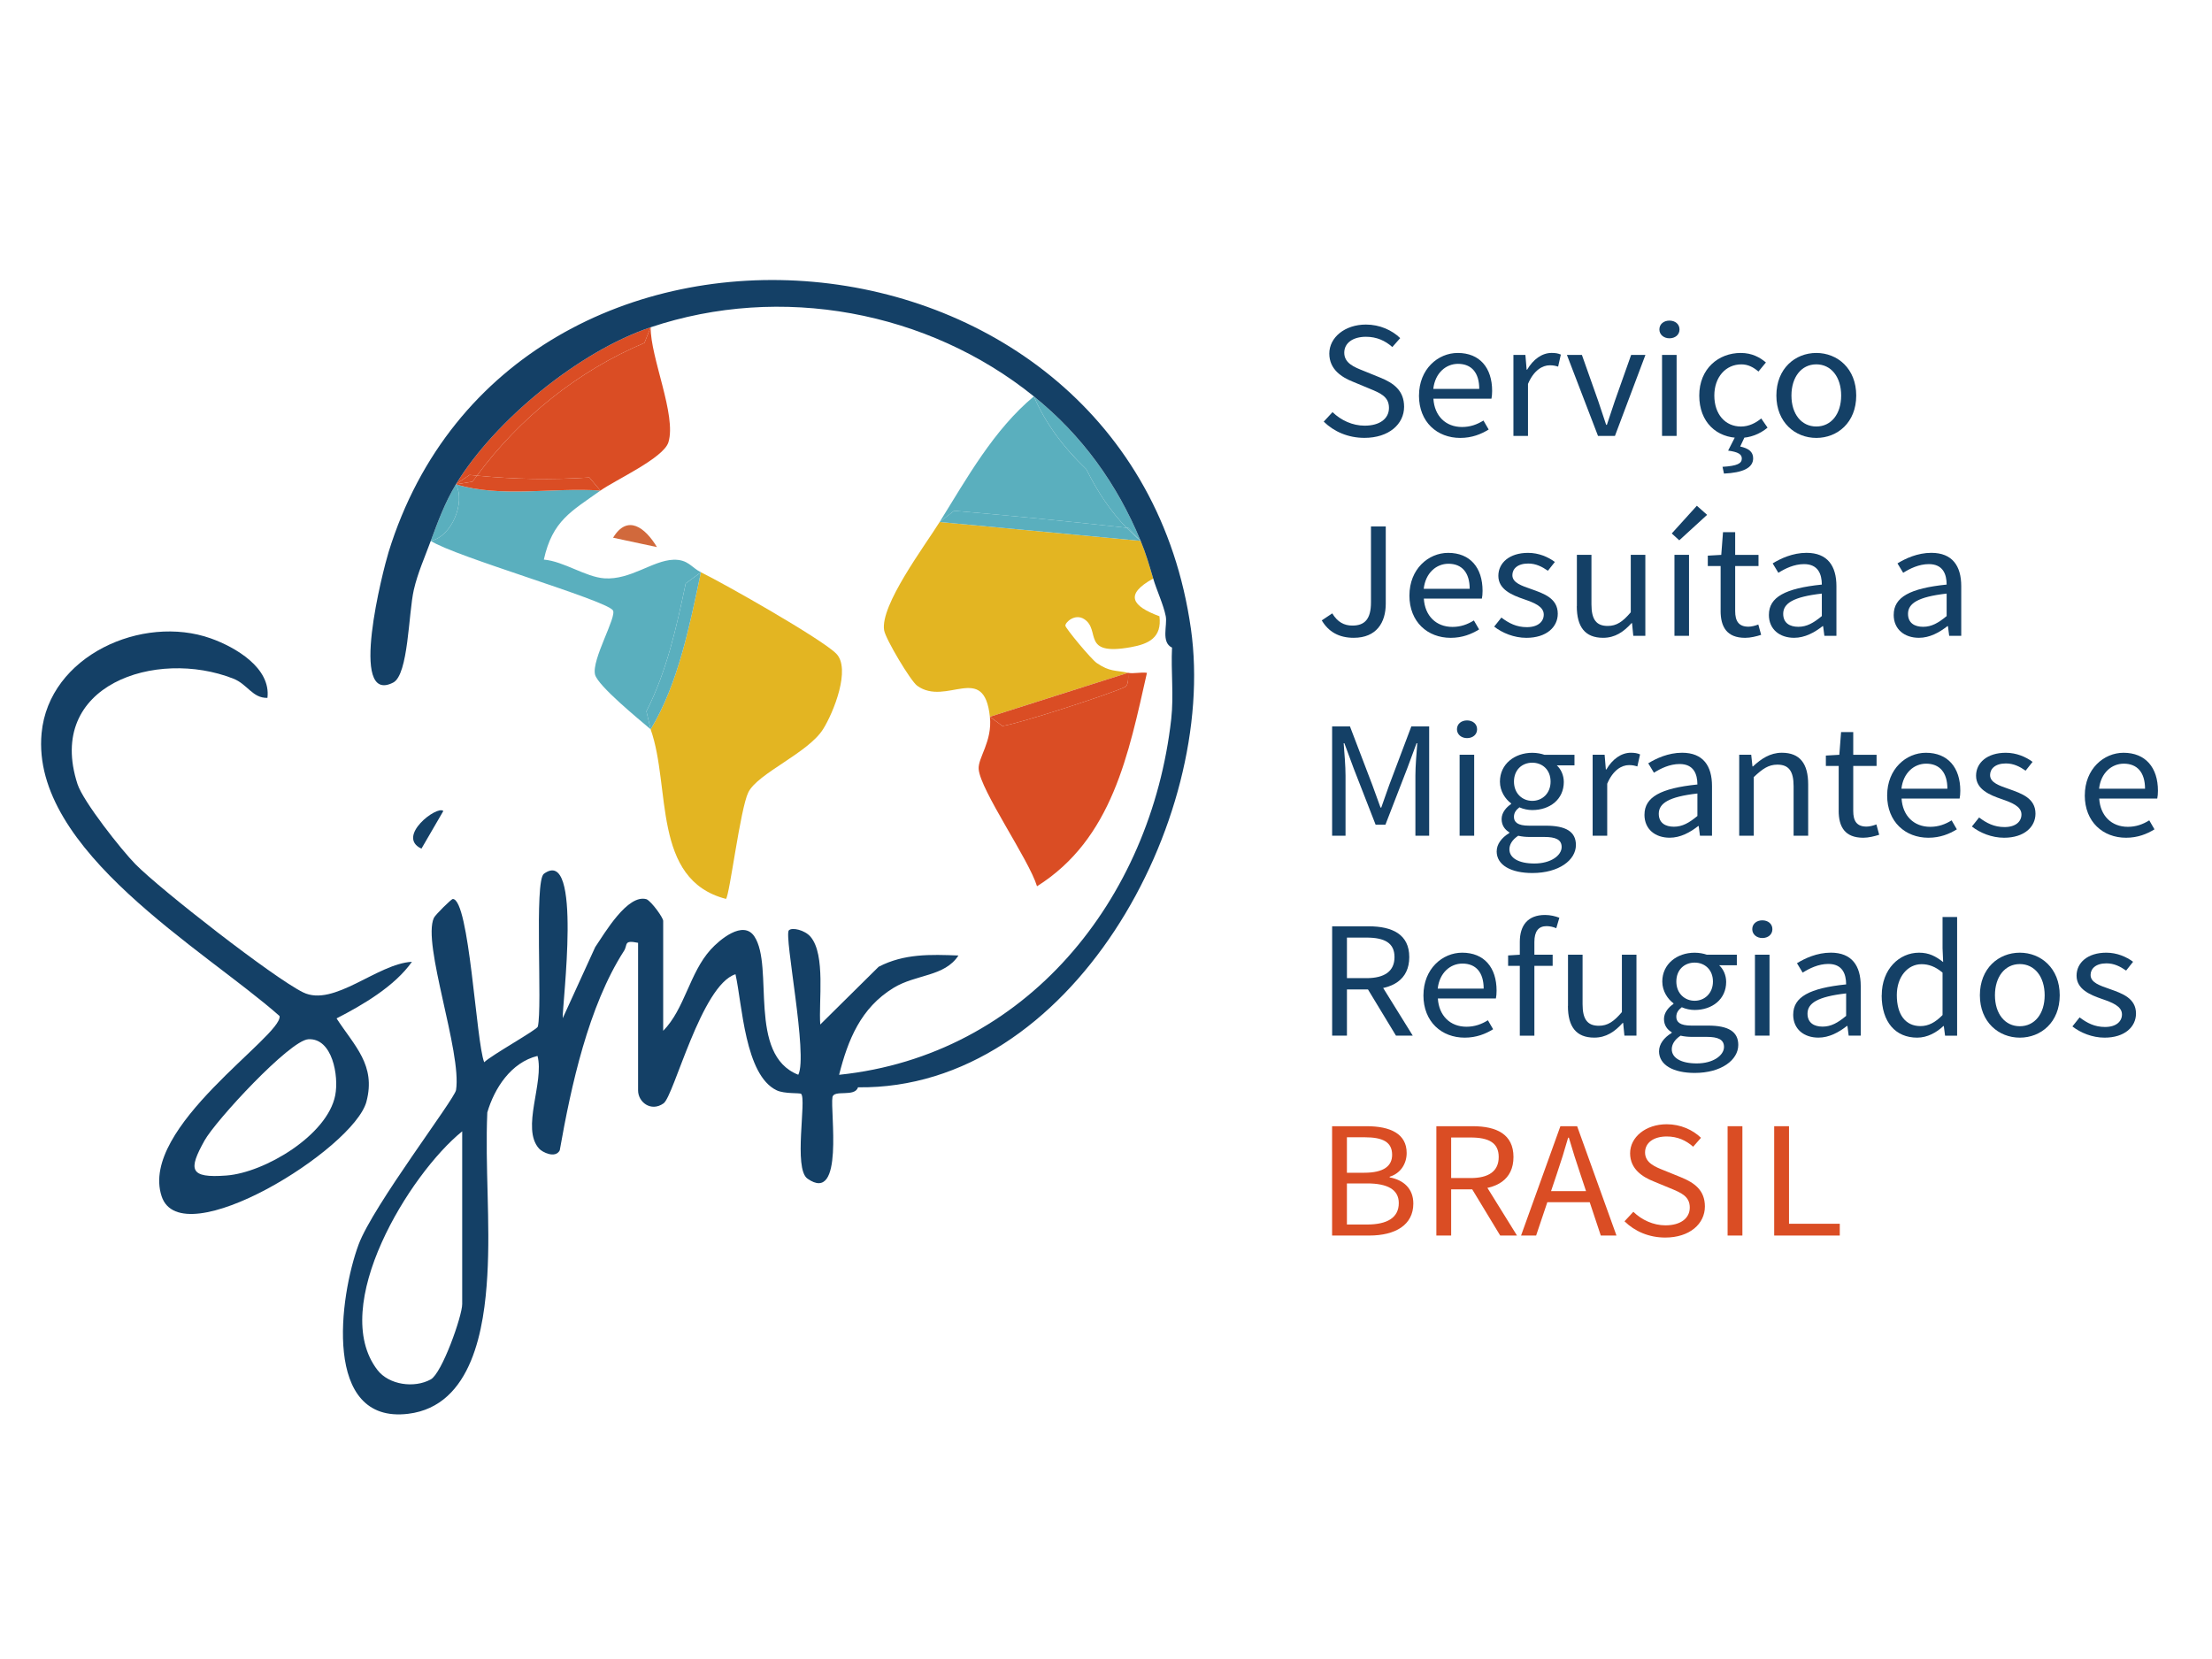 <svg xmlns="http://www.w3.org/2000/svg" id="Camada_1" viewBox="0 0 800 600"><defs><style>      .st0 {        fill: #d1693c;      }      .st1 {        fill: #144066;      }      .st2 {        fill: #da4d24;      }      .st3 {        fill: #e3b522;      }      .st4 {        fill: #5aafbe;      }    </style></defs><path class="st3" d="M417.07,209.24c-1.43-4.84-2.59-8.91-4.54-13.63l-72.7-6.82c-5.27,8.48-21.6,30.14-20.07,39.18.53,3.14,9.56,18.31,11.95,20.04,10.55,7.62,24.2-8.73,26.29,11.21l49.98-15.9c-4.62-.99-6.57-.3-11.27-3.49-2.1-1.42-11.39-12.67-11.41-13.55-.03-1.23,3.5-4.53,6.84-2.35,6.11,3.99-1.3,13.37,16.8,10.14,6.49-1.16,11.33-3.44,10.39-11.19-9.84-3.65-12.84-7.8-2.27-13.63Z"></path><path class="st3" d="M262.57,325.1c1.33-1.45,5.14-32.54,8.06-38.52,3.39-6.93,21.64-14.21,27.08-22.91,3.75-5.99,10.12-21.81,4.73-27.27-5.24-5.31-40.41-25.28-48.95-29.43-4.01,18.86-8.15,40.29-18.18,56.8,7.4,20.79.34,54.37,27.25,61.33Z"></path><path class="st4" d="M164.89,175.16c3.55,6.63-1.59,18.95-9.09,20.45,8.35,5.58,63.07,21.31,65.85,25.1,1.6,2.19-7.8,17.91-6.44,23.28,1.03,4.06,15.94,16.23,20.11,19.77l-1.54-6.52c7.38-14.48,10.89-30.46,14.22-46.25l5.5-4.03c-3.46-1.69-4.59-4.69-9.96-4.52-7.47.24-15.52,7.38-24.99,6.72-6.77-.48-14.72-6.18-21.86-6.77,3.1-14.12,9.97-17.47,20.46-24.96-17.06-1.22-35.86,2.72-52.26-2.27Z"></path><path class="st4" d="M164.89,175.16c-3.9,6.43-6.49,13.4-9.09,20.45,7.5-1.5,12.64-13.82,9.09-20.45Z"></path><path class="st4" d="M233.78,257.25l1.54,6.52c10.03-16.51,14.17-37.93,18.18-56.8l-5.5,4.03c-3.33,15.79-6.83,31.77-14.22,46.25Z"></path><path class="st2" d="M406.86,248.45c-5.16,2.52-39.37,13.61-44.34,14.11l-4.51-3.33c.94,8.97-4.38,14.82-4.06,18.93.6,7.67,18.17,32.69,21.1,42.37,27.25-17.13,33.13-47.95,39.76-77.19-2.17-.34-4.86.41-6.82-.01.07,1.83.17,4.49-1.13,5.13Z"></path><path class="st2" d="M362.52,262.56c4.98-.5,39.18-11.59,44.34-14.11,1.3-.64,1.2-3.3,1.13-5.13l-49.98,15.9,4.51,3.33Z"></path><path class="st2" d="M172.5,172.02c13.47,1.33,27.02,1.56,40.65.67l3.99,4.74c5.35-3.82,22.85-11.74,24.61-17.5,2.98-9.73-6.54-30.64-6.43-41.57l-2.25,5.65c-24,10.11-45.13,27.08-60.57,48.01Z"></path><path class="st2" d="M164.89,175.16l4.95-3.4c.89.1,1.77.17,2.66.26,15.44-20.93,36.57-37.9,60.57-48.01l2.25-5.65c-25.78,8.65-56.35,33.59-70.43,56.8Z"></path><path class="st2" d="M172.5,172.02c-.54.73-1.08,1.45-1.61,2.18l-6.01.96c16.4,4.99,35.2,1.05,52.26,2.27l-3.99-4.74c-13.64.89-27.19.66-40.65-.67Z"></path><path class="st2" d="M172.5,172.02c-.89-.09-1.77-.16-2.66-.26l-4.95,3.4,6.01-.96c.52-.74,1.07-1.46,1.61-2.18Z"></path><path class="st4" d="M407.42,190.87c-5.56-5.74-10.4-12.78-14.51-21.13-8.69-8.3-15.02-17.09-19-26.38-14.52,12.09-24.17,29.49-34.08,45.44l5.25-4.07c20.81,1.8,41.59,3.85,62.35,6.15Z"></path><path class="st4" d="M407.42,190.87c-20.75-2.3-41.54-4.35-62.35-6.15l-5.25,4.07,72.7,6.82c-1.77-1.46-3.47-3.05-5.11-4.74Z"></path><path class="st4" d="M392.91,169.74c4.11,8.35,8.95,15.4,14.51,21.13.23.03.46.05.68.07l4.43,4.67c-8.52-20.57-21.17-38.17-38.62-52.25,3.98,9.29,10.32,18.08,19,26.38Z"></path><path class="st4" d="M407.42,190.87c1.64,1.69,3.34,3.28,5.11,4.74l-4.43-4.67c-.23-.03-.46-.05-.68-.07Z"></path><g><path class="st1" d="M132.53,398.39c3.51-13.14-4.32-20.1-10.81-30.07,9.58-4.92,21.04-11.65,27.26-20.47-12.48.63-28.24,16.51-39.36,11.05-10.71-5.26-51.52-37.11-60.59-46.3-5.04-5.1-18.95-22.72-20.99-28.99-11.71-35.96,28.48-49.14,56.35-38.17,5.17,2.04,6.9,7.08,12.33,6.96,1.31-10.86-11.59-18.35-20.49-21.52-24.7-8.78-58.56,6.2-61.19,34.3-3.98,42.46,58.97,78.29,86.07,102.28,1.2,7.16-50.85,40.26-42.66,65.18,7.11,21.63,69.49-17.04,74.09-34.24ZM121.24,396.13c-2.82,14.46-25.54,27.96-39.32,29.01-13.52,1.03-13.8-2.13-7.97-12.62,4.04-7.27,30.82-36.24,37.55-36.66,8.7-.53,11.11,13.27,9.74,20.27Z"></path><path class="st1" d="M430.71,227.42c-21.72-153.59-245.65-171.79-290.17-27.76-1.99,6.43-14.68,55.59,1.66,47.2,5.53-2.84,5.52-25.05,7.46-33.53,1.41-6.15,3.99-11.87,6.14-17.72,2.59-7.05,5.19-14.02,9.09-20.45,14.08-23.21,44.66-48.15,70.43-56.8,47.04-15.78,100.24-5.94,138.59,24.99,17.46,14.08,30.1,31.68,38.62,52.25,1.96,4.72,3.11,8.79,4.54,13.63,1.26,4.26,3.73,9.5,4.54,13.63.65,3.29-1.79,9.42,2.27,11.36-.42,8.57.67,17.26-.29,25.84-7.35,65.33-52.57,121.63-120.12,128.66,3.21-12.62,7.8-24.17,19.68-31.44,8.16-4.99,18.48-4,23.48-11.71-10.1-.4-19.65-.7-28.85,4.07l-21.12,20.89c-.64-8.27,2-25.19-3.5-31.72-2.07-2.45-6.69-3.53-7.86-2.34-1.84,1.87,7,45.3,3.41,52.23-18.5-7.26-8.66-39.09-15.87-50.01-4.05-6.13-12.69,1.28-15.81,4.73-7.7,8.51-9.37,21.46-17.18,29.39v-39.76c0-1.16-4.1-6.86-5.98-7.82-6.88-2.07-15.22,12.33-18.61,17.31l-11.74,25.71c-.26-4.7,7.24-62.53-6.82-52.23-3.55,2.6-.47,48.11-2.19,55.27-.27,1.13-16.87,10.37-19.39,12.89-2.94-7.24-5.35-59.06-11.38-59.05-.48,0-6.27,5.66-6.82,6.83-4.33,9.34,10.18,48.59,8.01,62.29-.52,3.27-30.03,41.82-35.23,55.83-6.97,18.78-13.18,65.01,17.92,61.24,23.41-2.84,27.53-31.47,28.62-49.92,1.15-19.53-.84-39.5,0-59.07,2.55-8.71,8.56-18.09,18.16-20.44,2.52,9.52-6.04,26.17.55,33.51,1.2,1.34,5.9,3.68,7.49.64,4.1-23.27,10.38-52.16,23.23-72.13,1.45-2.25-.26-4.03,5.1-2.93v53.39c0,4.22,4.68,7.9,9.22,4.67,3.76-2.67,13.68-42.82,26.01-46.69,2.46,10.96,3.37,36.47,14.88,41.97,2.84,1.36,8.41.86,8.86,1.29,2.02,1.94-2.87,27.01,2.29,30.66,13.37,9.42,8.16-24.63,9.04-29.47.52-2.84,8.13.13,9.23-3.56,77.04.96,130.21-96.55,120.41-165.85ZM167.16,471.65c0,4.32-7.3,24.99-11.37,27.23-5.95,3.28-15.12,2-19.28-3.4-17.78-23.06,11.58-70.92,30.65-86.32v62.48Z"></path></g><path class="st1" d="M160.33,293.32c-2.12-2.22-17.23,9.23-7.91,13.61l7.91-13.61Z"></path><path class="st0" d="M221.73,194.47l15.86,3.39c-4.28-7.14-10.69-11.93-15.86-3.39Z"></path><path class="st1" d="M478.73,152.5l3.2-3.45c3.03,2.95,7.23,4.9,11.61,4.9,5.52,0,8.8-2.58,8.8-6.43,0-4.04-3.05-5.33-7.02-6.96l-6.04-2.51c-3.92-1.57-8.52-4.37-8.52-10.18s5.6-10.49,13.25-10.49c4.99,0,9.43,2.03,12.39,4.9l-2.84,3.23c-2.58-2.29-5.66-3.71-9.55-3.71-4.72,0-7.84,2.24-7.84,5.77,0,3.81,3.67,5.23,6.97,6.54l6,2.44c4.87,1.97,8.67,4.69,8.67,10.57,0,6.25-5.49,11.24-14.34,11.24-5.91,0-11.04-2.26-14.72-5.87Z"></path><path class="st1" d="M513.2,143.05c0-9.53,6.84-15.4,14.01-15.4,7.95,0,12.44,5.36,12.44,13.74,0,1.05-.09,2.09-.25,2.81h-20.99c.38,6.2,4.41,10.23,10.35,10.23,2.99,0,5.45-.91,7.75-2.34l1.89,3.25c-2.73,1.68-6.05,3.04-10.29,3.04-8.31,0-14.92-5.71-14.92-15.33ZM534.99,140.65c0-5.87-2.81-9.06-7.68-9.06-4.38,0-8.3,3.31-8.94,9.06h16.62Z"></path><path class="st1" d="M547.32,128.37h4.36l.45,5.33h.18c2.17-3.72,5.35-6.06,8.86-6.06,1.38,0,2.35.16,3.33.6l-.98,4.35c-1.07-.32-1.77-.48-3.02-.48-2.63,0-5.78,1.78-7.88,6.74v18.8h-5.27v-29.28Z"></path><path class="st1" d="M566.68,128.37h5.44l5.89,16.64c.93,2.86,1.94,5.84,2.88,8.64h.26c.93-2.8,1.94-5.78,2.88-8.64l5.89-16.64h5.17l-11.02,29.28h-6.13l-11.24-29.28Z"></path><path class="st1" d="M600.14,119.15c0-1.95,1.59-3.2,3.64-3.2s3.64,1.26,3.64,3.2-1.59,3.2-3.64,3.2-3.64-1.33-3.64-3.2ZM601.1,128.37h5.27v29.28h-5.27v-29.28Z"></path><path class="st1" d="M614.56,143.05c0-9.77,7.02-15.4,14.99-15.4,4.09,0,6.92,1.59,9.12,3.44l-2.7,3.28c-1.82-1.54-3.73-2.59-6.18-2.59-5.64,0-9.78,4.57-9.78,11.28s3.91,11.2,9.64,11.2c2.85,0,5.37-1.3,7.32-2.92l2.29,3.32c-2.8,2.35-6.34,3.72-10.08,3.72-8.29,0-14.62-5.63-14.62-15.33ZM622.97,168.83c5.36-.32,6.98-1.22,6.98-2.99,0-1.54-1.3-2.38-4.95-2.87l2.8-5.49h3.45l-1.88,4.01c2.93.65,4.68,1.82,4.68,4.27,0,3.5-3.79,5.2-10.55,5.52l-.53-2.45Z"></path><path class="st1" d="M642.45,143.05c0-9.77,6.8-15.4,14.44-15.4s14.44,5.63,14.44,15.4-6.8,15.33-14.44,15.33-14.44-5.63-14.44-15.33ZM665.88,143.05c0-6.71-3.63-11.28-8.99-11.28s-8.99,4.57-8.99,11.28,3.63,11.2,8.99,11.2,8.99-4.49,8.99-11.2Z"></path><path class="st1" d="M478.04,224.37l3.79-2.54c1.9,3.14,4.27,4.42,7.28,4.42,4.49,0,6.72-2.39,6.72-8.4v-27.44h5.35v27.9c0,6.84-3.35,12.36-11.59,12.36-5.34,0-9.13-2.18-11.56-6.31Z"></path><path class="st1" d="M509.74,215.35c0-9.53,6.84-15.4,14.01-15.4,7.95,0,12.44,5.36,12.44,13.74,0,1.05-.09,2.09-.25,2.81h-20.99c.38,6.2,4.41,10.23,10.35,10.23,2.99,0,5.45-.91,7.75-2.34l1.89,3.25c-2.73,1.68-6.05,3.04-10.29,3.04-8.31,0-14.92-5.71-14.92-15.33ZM531.53,212.95c0-5.87-2.81-9.06-7.68-9.06-4.38,0-8.3,3.31-8.94,9.06h16.62Z"></path><path class="st1" d="M540.4,226.61l2.6-3.26c2.71,2.05,5.46,3.47,9.2,3.47,4.09,0,6.12-2.05,6.12-4.55,0-3.01-3.68-4.35-7.13-5.55-4.37-1.5-9.29-3.52-9.29-8.46,0-4.68,3.99-8.31,10.75-8.31,3.88,0,7.27,1.49,9.69,3.29l-2.52,3.18c-2.15-1.49-4.35-2.61-7.11-2.61-3.93,0-5.74,1.97-5.74,4.2,0,2.78,3.39,3.84,6.92,5.08,4.49,1.59,9.5,3.31,9.5,8.88,0,4.75-4.02,8.71-11.37,8.71-4.43,0-8.7-1.76-11.63-4.06Z"></path><path class="st1" d="M570.3,219.22v-18.55h5.27v17.92c0,5.45,1.76,7.79,5.88,7.79,3.19,0,5.39-1.48,8.34-4.94v-20.77h5.27v29.28h-4.36l-.45-4.59h-.18c-2.89,3.2-6,5.31-10.28,5.31-6.57,0-9.52-3.98-9.52-11.45Z"></path><path class="st1" d="M604.61,192.94l9.08-10.03,3.71,3.29-10.07,9.21-2.71-2.47ZM605.59,200.67h5.27v29.28h-5.27v-29.28Z"></path><path class="st1" d="M622.29,220.9v-16.19h-4.64v-3.75l4.87-.28.63-8.21h4.4v8.21h8.44v4.04h-8.44v16.28c0,3.58,1.23,5.65,4.82,5.65,1.11,0,2.54-.39,3.55-.79l1.02,3.74c-1.75.56-3.84,1.08-5.78,1.08-6.63,0-8.88-3.95-8.88-9.78Z"></path><path class="st1" d="M639.75,222.35c0-6.38,5.86-9.57,19.14-10.93-.01-3.77-1.34-7.4-6.43-7.4-3.6,0-6.85,1.61-9.29,3.14l-2.06-3.4c2.87-1.77,7.24-3.82,12.24-3.82,7.61,0,10.82,4.75,10.82,12.04v17.97h-4.36l-.45-3.5h-.18c-2.97,2.32-6.44,4.22-10.31,4.22-5.22,0-9.13-3.04-9.13-8.33ZM658.89,222.81v-8.13c-10.44,1.18-13.97,3.58-13.97,7.33,0,3.33,2.4,4.68,5.46,4.68s5.49-1.38,8.51-3.88Z"></path><path class="st1" d="M684.89,222.35c0-6.38,5.86-9.57,19.14-10.93-.01-3.77-1.34-7.4-6.43-7.4-3.6,0-6.85,1.61-9.29,3.14l-2.06-3.4c2.87-1.77,7.24-3.82,12.24-3.82,7.61,0,10.82,4.75,10.82,12.04v17.97h-4.36l-.45-3.5h-.18c-2.97,2.32-6.44,4.22-10.31,4.22-5.22,0-9.13-3.04-9.13-8.33ZM704.03,222.81v-8.13c-10.44,1.18-13.97,3.58-13.97,7.33,0,3.33,2.4,4.68,5.46,4.68s5.49-1.38,8.51-3.88Z"></path><path class="st1" d="M481.78,262.71h6.45l8.07,21.13c1.01,2.7,1.98,5.49,2.99,8.24h.26c1.01-2.75,1.9-5.54,2.91-8.24l7.97-21.13h6.45v39.54h-4.98v-21.77c0-3.44.41-8.2.68-11.69h-.26l-3.34,9.02-7.92,20.45h-3.55l-7.97-20.45-3.33-9.02h-.26c.27,3.5.68,8.25.68,11.69v21.77h-4.85v-39.54Z"></path><path class="st1" d="M526.93,263.75c0-1.95,1.59-3.2,3.64-3.2s3.64,1.25,3.64,3.2-1.59,3.2-3.64,3.2-3.64-1.33-3.64-3.2ZM527.89,272.97h5.27v29.28h-5.27v-29.28Z"></path><path class="st1" d="M541.3,307.88c0-2.51,1.7-4.87,4.57-6.62v-.24c-1.59-.93-2.79-2.5-2.79-4.8,0-2.43,1.82-4.37,3.43-5.43v-.24c-2.06-1.52-4.04-4.37-4.04-7.86,0-6.4,5.37-10.43,11.69-10.43,1.71,0,3.27.32,4.4.72h10.87v3.81h-6.4c1.47,1.33,2.54,3.53,2.54,6.03,0,6.27-5.04,10.15-11.41,10.15-1.51,0-3.23-.35-4.64-.99-1.13.88-1.98,1.86-1.98,3.46,0,1.86,1.28,3.18,5.46,3.18h6.06c7.24,0,10.89,2.14,10.89,6.99,0,5.44-6.13,10.13-15.76,10.13-7.63,0-12.9-2.81-12.9-7.85ZM564.79,306.34c0-2.71-2.19-3.64-6.28-3.64h-5.38c-1.19,0-2.66-.12-4.05-.44-2.23,1.48-3.18,3.23-3.18,4.91,0,3.15,3.37,5.13,9.04,5.13,5.94,0,9.85-2.91,9.85-5.97ZM560.79,282.68c0-4.26-2.95-6.84-6.62-6.84s-6.62,2.54-6.62,6.84,3.03,6.96,6.62,6.96,6.62-2.7,6.62-6.96Z"></path><path class="st1" d="M575.97,272.97h4.36l.45,5.33h.18c2.17-3.72,5.35-6.06,8.86-6.06,1.38,0,2.35.17,3.33.6l-.98,4.35c-1.07-.32-1.77-.48-3.02-.48-2.63,0-5.78,1.78-7.88,6.74v18.8h-5.27v-29.28Z"></path><path class="st1" d="M594.75,294.65c0-6.38,5.86-9.57,19.14-10.93-.01-3.77-1.34-7.4-6.43-7.4-3.6,0-6.85,1.61-9.29,3.14l-2.06-3.4c2.87-1.77,7.24-3.82,12.24-3.82,7.61,0,10.82,4.75,10.82,12.04v17.97h-4.36l-.45-3.5h-.18c-2.97,2.32-6.44,4.22-10.31,4.22-5.22,0-9.13-3.04-9.13-8.33ZM613.89,295.11v-8.13c-10.44,1.18-13.97,3.58-13.97,7.33,0,3.33,2.4,4.68,5.46,4.68s5.49-1.38,8.51-3.88Z"></path><path class="st1" d="M628.99,272.97h4.36l.45,4.22h.18c2.97-2.75,6.18-4.95,10.45-4.95,6.57,0,9.52,3.98,9.52,11.45v18.56h-5.27v-17.92c0-5.45-1.75-7.79-5.88-7.79-3.19,0-5.39,1.53-8.52,4.5v21.21h-5.27v-29.28Z"></path><path class="st1" d="M664.99,293.2v-16.19h-4.64v-3.75l4.87-.28.63-8.21h4.4v8.21h8.44v4.04h-8.44v16.28c0,3.58,1.23,5.65,4.82,5.65,1.11,0,2.54-.39,3.55-.79l1.02,3.74c-1.75.56-3.84,1.08-5.78,1.08-6.63,0-8.88-3.95-8.88-9.78Z"></path><path class="st1" d="M682.52,287.65c0-9.53,6.84-15.4,14.01-15.4,7.95,0,12.44,5.36,12.44,13.74,0,1.05-.09,2.09-.25,2.81h-20.99c.38,6.2,4.41,10.23,10.35,10.23,2.99,0,5.45-.91,7.75-2.34l1.89,3.25c-2.73,1.68-6.05,3.04-10.29,3.04-8.31,0-14.92-5.71-14.92-15.33ZM704.3,285.25c0-5.87-2.81-9.06-7.68-9.06-4.38,0-8.3,3.31-8.94,9.06h16.62Z"></path><path class="st1" d="M713.17,298.91l2.6-3.26c2.71,2.05,5.46,3.47,9.2,3.47,4.09,0,6.12-2.05,6.12-4.55,0-3.01-3.68-4.35-7.13-5.55-4.37-1.5-9.29-3.52-9.29-8.46,0-4.68,3.99-8.31,10.75-8.31,3.88,0,7.27,1.49,9.69,3.29l-2.52,3.18c-2.15-1.49-4.35-2.61-7.11-2.61-3.93,0-5.74,1.97-5.74,4.2,0,2.78,3.39,3.84,6.92,5.08,4.49,1.59,9.5,3.31,9.5,8.88,0,4.75-4.02,8.71-11.37,8.71-4.43,0-8.7-1.76-11.63-4.06Z"></path><path class="st1" d="M754,287.65c0-9.53,6.84-15.4,14.01-15.4,7.95,0,12.44,5.36,12.44,13.74,0,1.05-.09,2.09-.25,2.81h-20.99c.38,6.2,4.41,10.23,10.35,10.23,2.99,0,5.45-.91,7.75-2.34l1.89,3.25c-2.73,1.68-6.05,3.04-10.29,3.04-8.31,0-14.92-5.71-14.92-15.33ZM775.78,285.25c0-5.87-2.81-9.06-7.68-9.06-4.38,0-8.3,3.31-8.94,9.06h16.62Z"></path><path class="st1" d="M481.78,335.01h13.18c8.57,0,14.72,2.89,14.72,11.13s-6.15,11.7-14.72,11.7h-7.82v16.71h-5.35v-39.54ZM494.19,353.76c6.55,0,10.15-2.49,10.15-7.62s-3.6-7.05-10.15-7.05h-7.05v14.66h7.05ZM493.9,356.46l4.2-2.6,12.84,20.69h-6.07l-10.96-18.09Z"></path><path class="st1" d="M514.81,359.95c0-9.53,6.84-15.4,14.01-15.4,7.95,0,12.44,5.36,12.44,13.74,0,1.05-.09,2.09-.25,2.81h-20.99c.38,6.2,4.41,10.23,10.35,10.23,2.99,0,5.45-.91,7.75-2.34l1.89,3.25c-2.73,1.68-6.05,3.04-10.29,3.04-8.31,0-14.92-5.71-14.92-15.33ZM536.59,357.55c0-5.87-2.81-9.06-7.68-9.06-4.38,0-8.3,3.31-8.94,9.06h16.62Z"></path><path class="st1" d="M545.43,345.55l4.47-.28h11.64v4.04h-16.11v-3.75ZM549.66,340.64c0-5.95,2.88-9.73,9.13-9.73,1.9,0,3.76.45,5.17,1.01l-1.11,3.78c-1.19-.51-2.42-.75-3.53-.75-2.94,0-4.39,1.93-4.39,5.72v33.89h-5.27v-33.91Z"></path><path class="st1" d="M567.09,363.82v-18.55h5.27v17.92c0,5.45,1.76,7.79,5.88,7.79,3.19,0,5.39-1.48,8.34-4.94v-20.77h5.27v29.28h-4.36l-.45-4.59h-.18c-2.89,3.2-6,5.31-10.28,5.31-6.57,0-9.52-3.98-9.52-11.45Z"></path><path class="st1" d="M600.02,380.18c0-2.51,1.7-4.87,4.57-6.62v-.24c-1.59-.93-2.79-2.5-2.79-4.8,0-2.43,1.82-4.37,3.43-5.43v-.24c-2.06-1.52-4.04-4.37-4.04-7.86,0-6.4,5.37-10.43,11.69-10.43,1.71,0,3.27.32,4.4.72h10.87v3.81h-6.4c1.47,1.33,2.54,3.53,2.54,6.03,0,6.27-5.04,10.15-11.41,10.15-1.51,0-3.23-.35-4.64-.99-1.13.88-1.98,1.86-1.98,3.46,0,1.86,1.28,3.18,5.46,3.18h6.06c7.24,0,10.89,2.14,10.89,6.99,0,5.44-6.13,10.13-15.76,10.13-7.63,0-12.9-2.81-12.9-7.85ZM623.51,378.64c0-2.71-2.19-3.64-6.28-3.64h-5.38c-1.19,0-2.66-.12-4.05-.44-2.23,1.48-3.18,3.23-3.18,4.91,0,3.15,3.37,5.13,9.04,5.13,5.94,0,9.85-2.91,9.85-5.97ZM619.51,354.98c0-4.26-2.95-6.84-6.62-6.84s-6.62,2.54-6.62,6.84,3.03,6.96,6.62,6.96,6.62-2.7,6.62-6.96Z"></path><path class="st1" d="M633.73,336.05c0-1.95,1.59-3.2,3.64-3.2s3.64,1.25,3.64,3.2-1.59,3.2-3.64,3.2-3.64-1.33-3.64-3.2ZM634.7,345.27h5.27v29.28h-5.27v-29.28Z"></path><path class="st1" d="M648.54,366.95c0-6.38,5.86-9.57,19.14-10.93-.01-3.77-1.34-7.4-6.43-7.4-3.6,0-6.85,1.61-9.29,3.14l-2.06-3.4c2.87-1.77,7.24-3.82,12.24-3.82,7.61,0,10.82,4.75,10.82,12.04v17.97h-4.36l-.45-3.5h-.18c-2.97,2.32-6.44,4.22-10.31,4.22-5.22,0-9.13-3.04-9.13-8.33ZM667.68,367.41v-8.13c-10.44,1.18-13.97,3.58-13.97,7.33,0,3.33,2.4,4.68,5.46,4.68s5.49-1.38,8.51-3.88Z"></path><path class="st1" d="M680.56,359.95c0-9.5,6.38-15.4,13.48-15.4,3.62,0,6,1.28,8.73,3.39l-.22-5.02v-11.28h5.27v42.92h-4.36l-.45-3.46h-.18c-2.42,2.28-5.74,4.18-9.46,4.18-7.79,0-12.84-5.57-12.84-15.33ZM702.55,367.11v-15.35c-2.66-2.23-5.06-3.05-7.6-3.05-4.98,0-8.94,4.52-8.94,11.19,0,7.02,3.09,11.2,8.55,11.2,2.88,0,5.38-1.32,7.99-4Z"></path><path class="st1" d="M716.05,359.95c0-9.77,6.8-15.4,14.44-15.4s14.44,5.63,14.44,15.4-6.8,15.33-14.44,15.33-14.44-5.63-14.44-15.33ZM739.48,359.95c0-6.71-3.63-11.28-8.99-11.28s-8.99,4.57-8.99,11.28,3.63,11.2,8.99,11.2,8.99-4.49,8.99-11.2Z"></path><path class="st1" d="M749.52,371.21l2.6-3.26c2.71,2.05,5.46,3.47,9.2,3.47,4.09,0,6.12-2.05,6.12-4.55,0-3.01-3.68-4.35-7.13-5.55-4.37-1.5-9.29-3.52-9.29-8.46,0-4.68,3.99-8.31,10.75-8.31,3.88,0,7.27,1.49,9.69,3.29l-2.52,3.18c-2.15-1.49-4.35-2.61-7.11-2.61-3.93,0-5.74,1.97-5.74,4.2,0,2.78,3.39,3.84,6.92,5.08,4.49,1.59,9.5,3.31,9.5,8.88,0,4.75-4.02,8.71-11.37,8.71-4.43,0-8.7-1.76-11.63-4.06Z"></path><path class="st2" d="M481.78,407.31h12.49c8.56,0,14.47,2.73,14.47,9.68,0,3.91-2.21,7.38-6.15,8.59v.24c5.03.93,8.56,4.05,8.56,9.46,0,7.77-6.55,11.57-15.93,11.57h-13.45v-39.54ZM493.36,424.14c7.16,0,10.12-2.48,10.12-6.49,0-4.62-3.37-6.34-9.88-6.34h-6.47v12.83h6.23ZM494.45,442.86c7.2,0,11.44-2.44,11.44-7.76,0-4.87-4.08-7.1-11.44-7.1h-7.32v14.86h7.32Z"></path><path class="st2" d="M519.47,407.31h13.18c8.57,0,14.72,2.89,14.72,11.13s-6.15,11.7-14.72,11.7h-7.82v16.71h-5.35v-39.54ZM531.88,426.06c6.55,0,10.15-2.49,10.15-7.62s-3.6-7.05-10.15-7.05h-7.05v14.66h7.05ZM531.6,428.76l4.2-2.6,12.84,20.69h-6.07l-10.96-18.09Z"></path><path class="st2" d="M564.35,407.31h6.04l14.23,39.54h-5.67l-7.34-22.08c-1.51-4.42-2.86-8.76-4.21-13.32h-.26c-1.3,4.58-2.65,8.9-4.16,13.32l-7.42,22.08h-5.45l14.23-39.54ZM557.6,430.79h19.37v4.01h-19.37v-4.01Z"></path><path class="st2" d="M587.52,441.71l3.2-3.45c3.03,2.95,7.23,4.9,11.61,4.9,5.52,0,8.8-2.59,8.8-6.43,0-4.04-3.05-5.33-7.02-6.96l-6.04-2.5c-3.92-1.57-8.52-4.37-8.52-10.18s5.6-10.49,13.25-10.49c4.99,0,9.43,2.03,12.39,4.9l-2.84,3.23c-2.58-2.29-5.66-3.71-9.55-3.71-4.72,0-7.84,2.24-7.84,5.77,0,3.81,3.67,5.23,6.97,6.54l6,2.44c4.87,1.97,8.67,4.69,8.67,10.57,0,6.25-5.49,11.24-14.34,11.24-5.91,0-11.04-2.26-14.72-5.87Z"></path><path class="st2" d="M624.81,407.31h5.35v39.54h-5.35v-39.54Z"></path><path class="st2" d="M641.67,407.31h5.35v35.28h18.36v4.26h-23.72v-39.54Z"></path></svg>